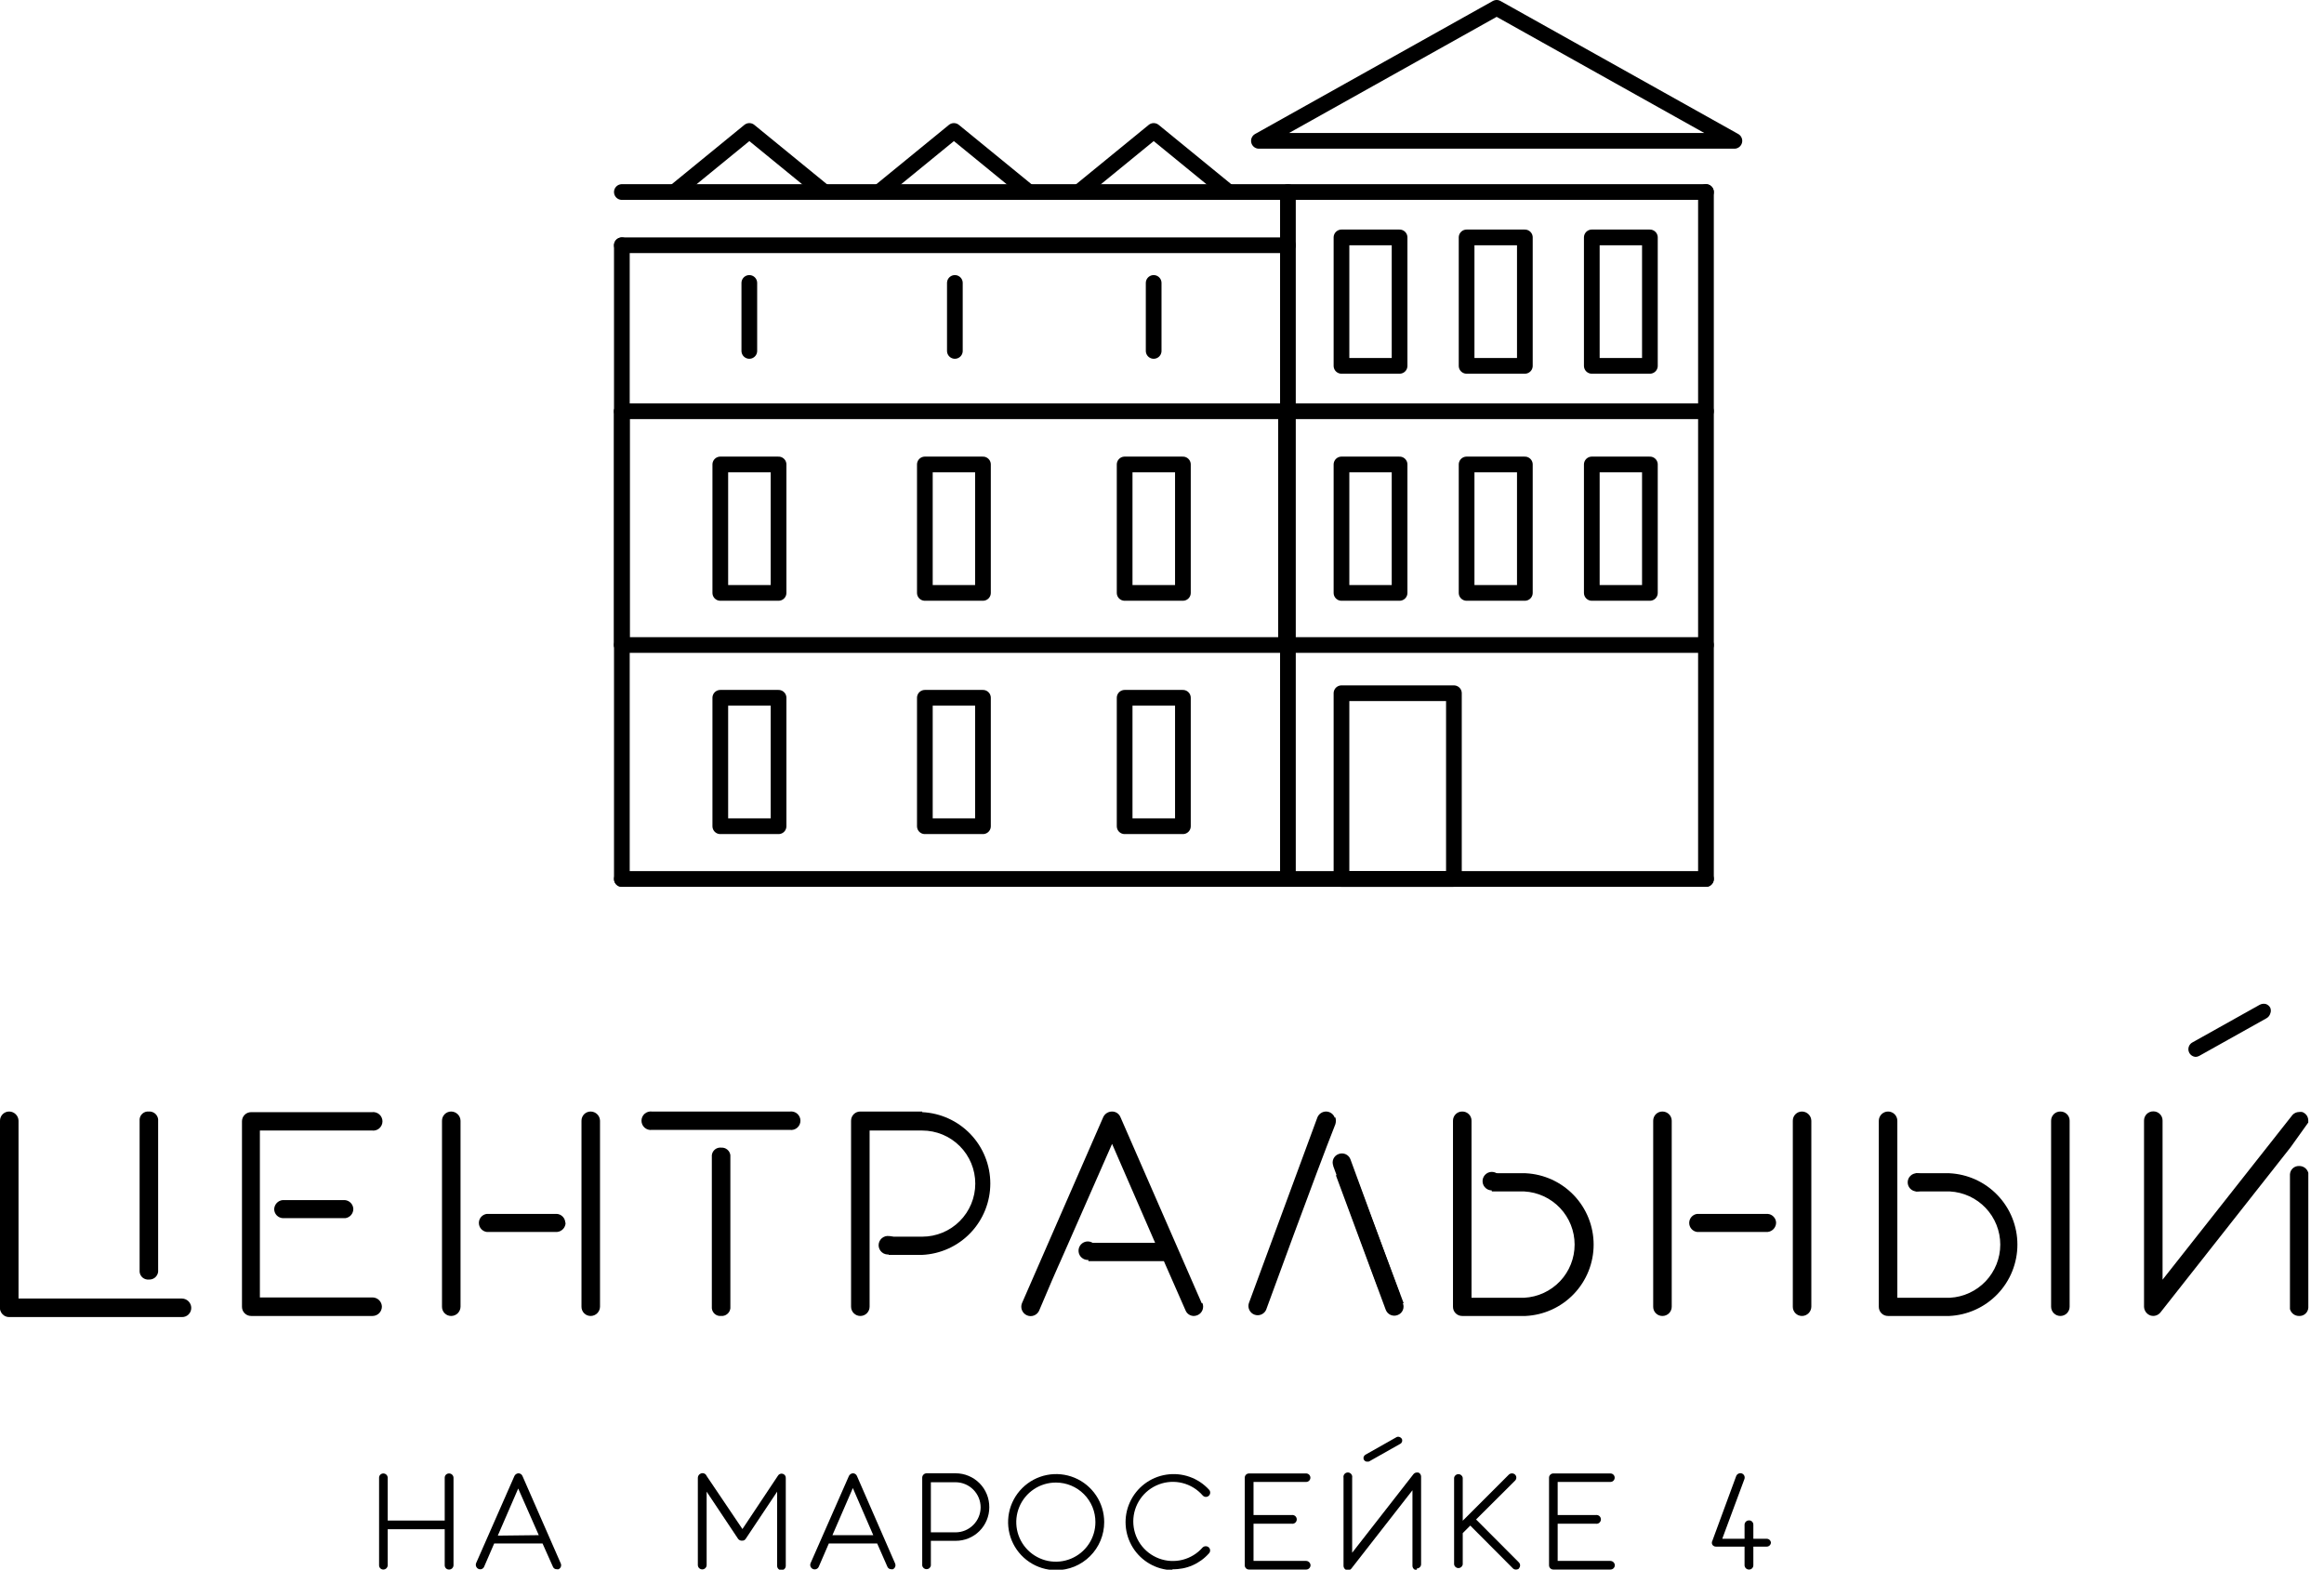 <?xml version="1.0" encoding="UTF-8"?> <svg xmlns="http://www.w3.org/2000/svg" width="148" height="100" viewBox="0 0 148 100" fill="none"> <g clip-path="url(#clip0_2666_3295)"> <path d="M82.019 12.4V55.98" stroke="black" stroke-miterlimit="10" stroke-linecap="round"></path> <path d="M108.641 12.23V55.98" stroke="black" stroke-miterlimit="10" stroke-linecap="round"></path> <path d="M39.602 55.98H108.642" stroke="black" stroke-miterlimit="10" stroke-linecap="round"></path> <path d="M82.019 12.23H108.64" stroke="black" stroke-miterlimit="10" stroke-linecap="round"></path> <path d="M82.019 26.19H108.64" stroke="black" stroke-miterlimit="10" stroke-linecap="round"></path> <path d="M82.019 41.08H108.64" stroke="black" stroke-miterlimit="10" stroke-linecap="round"></path> <path d="M39.602 26.19V55.98" stroke="black" stroke-miterlimit="10" stroke-linecap="round"></path> <path d="M82.022 26.19H39.602" stroke="black" stroke-miterlimit="10" stroke-linecap="round"></path> <path d="M82.022 15.62H39.602" stroke="black" stroke-miterlimit="10" stroke-linecap="round"></path> <path d="M82.022 12.23H39.602" stroke="black" stroke-miterlimit="10" stroke-linecap="round"></path> <path d="M82.022 41.08H39.602" stroke="black" stroke-miterlimit="10" stroke-linecap="round"></path> <path d="M110.452 8.97H80.172L95.312 0.5L110.452 8.97Z" stroke="black" stroke-linecap="round" stroke-linejoin="round"></path> <path d="M39.602 15.62V41.08" stroke="black" stroke-miterlimit="10" stroke-linecap="round"></path> <path d="M81.898 26.19V41.08" stroke="black" stroke-miterlimit="10" stroke-linecap="round"></path> <path d="M68.711 12.23L73.471 8.34L78.231 12.23" stroke="black" stroke-linecap="round" stroke-linejoin="round"></path> <path d="M55.988 12.23L60.748 8.34L65.508 12.23" stroke="black" stroke-linecap="round" stroke-linejoin="round"></path> <path d="M42.961 12.23L47.721 8.34L52.481 12.23" stroke="black" stroke-linecap="round" stroke-linejoin="round"></path> <path d="M47.719 18.02V22.349" stroke="black" stroke-linecap="round" stroke-linejoin="round"></path> <path d="M60.809 18.02V22.349" stroke="black" stroke-linecap="round" stroke-linejoin="round"></path> <path d="M73.469 18.02V22.349" stroke="black" stroke-linecap="round" stroke-linejoin="round"></path> <path d="M49.581 29.58H45.871V37.76H49.581V29.58Z" stroke="black" stroke-linecap="round" stroke-linejoin="round"></path> <path d="M62.598 29.58H58.898V37.76H62.598V29.58Z" stroke="black" stroke-linecap="round" stroke-linejoin="round"></path> <path d="M75.331 29.58H71.621V37.76H75.331V29.58Z" stroke="black" stroke-linecap="round" stroke-linejoin="round"></path> <path d="M89.13 29.58H85.43V37.76H89.13V29.58Z" stroke="black" stroke-linecap="round" stroke-linejoin="round"></path> <path d="M92.59 44.15H85.43V55.98H92.59V44.15Z" stroke="black" stroke-linecap="round" stroke-linejoin="round"></path> <path d="M105.071 29.58H101.371V37.76H105.071V29.58Z" stroke="black" stroke-linecap="round" stroke-linejoin="round"></path> <path d="M97.108 29.58H93.398V37.76H97.108V29.58Z" stroke="black" stroke-linecap="round" stroke-linejoin="round"></path> <path d="M89.13 15.12H85.43V23.3H89.13V15.12Z" stroke="black" stroke-linecap="round" stroke-linejoin="round"></path> <path d="M105.071 15.12H101.371V23.3H105.071V15.12Z" stroke="black" stroke-linecap="round" stroke-linejoin="round"></path> <path d="M97.108 15.12H93.398V23.3H97.108V15.12Z" stroke="black" stroke-linecap="round" stroke-linejoin="round"></path> <path d="M49.581 44.44H45.871V52.62H49.581V44.44Z" stroke="black" stroke-linecap="round" stroke-linejoin="round"></path> <path d="M62.598 44.44H58.898V52.62H62.598V44.44Z" stroke="black" stroke-linecap="round" stroke-linejoin="round"></path> <path d="M75.331 44.44H71.621V52.62H75.331V44.44Z" stroke="black" stroke-linecap="round" stroke-linejoin="round"></path> <path d="M1.18 74.28V71.38C1.178 71.224 1.115 71.076 1.004 70.966C0.894 70.856 0.746 70.793 0.59 70.79C0.512 70.789 0.435 70.803 0.363 70.832C0.291 70.862 0.225 70.905 0.17 70.96C0.115 71.015 0.071 71.081 0.042 71.153C0.013 71.225 -0.001 71.302 8.77396e-05 71.38V83.22C-0.001 83.298 0.013 83.375 0.042 83.448C0.071 83.52 0.115 83.585 0.17 83.64C0.225 83.695 0.291 83.739 0.363 83.768C0.435 83.797 0.512 83.811 0.59 83.81C0.746 83.808 0.894 83.745 1.004 83.635C1.115 83.524 1.178 83.376 1.18 83.22V74.28Z" fill="black"></path> <path d="M9.481 70.79C9.41 70.783 9.338 70.79 9.27 70.811C9.202 70.832 9.138 70.866 9.084 70.912C9.029 70.957 8.983 71.013 8.95 71.076C8.917 71.139 8.897 71.209 8.891 71.28V81C8.897 81.071 8.917 81.14 8.95 81.203C8.983 81.266 9.029 81.322 9.084 81.368C9.138 81.413 9.202 81.447 9.27 81.468C9.338 81.489 9.41 81.496 9.481 81.49C9.623 81.498 9.763 81.453 9.873 81.362C9.982 81.27 10.053 81.141 10.071 81V71.28C10.053 71.138 9.982 71.009 9.873 70.918C9.763 70.827 9.623 70.781 9.481 70.79" fill="black"></path> <path d="M8.77396e-05 83.29C-0.001 83.368 0.013 83.445 0.042 83.518C0.071 83.59 0.115 83.655 0.17 83.71C0.225 83.766 0.291 83.809 0.363 83.838C0.435 83.867 0.512 83.882 0.59 83.88H11.59C11.668 83.882 11.745 83.867 11.818 83.838C11.89 83.809 11.955 83.766 12.01 83.71C12.065 83.655 12.109 83.59 12.138 83.518C12.167 83.445 12.181 83.368 12.18 83.29C12.178 83.135 12.114 82.986 12.004 82.876C11.894 82.766 11.746 82.703 11.59 82.7H0.59C0.434 82.703 0.286 82.766 0.176 82.876C0.066 82.986 0.003 83.135 8.77396e-05 83.29" fill="black"></path> <path d="M131.211 70.79C131.133 70.789 131.056 70.803 130.984 70.832C130.912 70.862 130.846 70.905 130.791 70.96C130.736 71.015 130.693 71.081 130.663 71.153C130.634 71.225 130.62 71.302 130.621 71.38V83.22C130.621 83.377 130.683 83.527 130.794 83.637C130.905 83.748 131.055 83.81 131.211 83.81C131.368 83.81 131.518 83.748 131.628 83.637C131.739 83.527 131.801 83.377 131.801 83.22V71.38C131.803 71.302 131.788 71.225 131.759 71.153C131.73 71.081 131.686 71.015 131.631 70.96C131.576 70.905 131.511 70.862 131.439 70.832C131.366 70.803 131.289 70.789 131.211 70.79" fill="black"></path> <path d="M139.862 67C139.825 66.999 139.788 66.988 139.757 66.969C139.725 66.95 139.699 66.922 139.682 66.89C139.658 66.841 139.654 66.786 139.669 66.735C139.683 66.683 139.716 66.639 139.762 66.61L144.052 64.21C144.075 64.196 144.101 64.187 144.128 64.183C144.155 64.18 144.183 64.182 144.209 64.189C144.235 64.197 144.26 64.21 144.281 64.227C144.302 64.244 144.319 64.266 144.332 64.29C144.346 64.313 144.355 64.339 144.358 64.366C144.362 64.393 144.36 64.421 144.352 64.447C144.345 64.473 144.332 64.498 144.314 64.519C144.297 64.54 144.276 64.557 144.252 64.57L140.002 67C139.969 67.01 139.934 67.01 139.902 67" fill="black"></path> <path d="M139.858 67.31C139.749 67.311 139.643 67.276 139.556 67.209C139.469 67.143 139.407 67.049 139.379 66.944C139.352 66.838 139.36 66.726 139.403 66.626C139.447 66.525 139.522 66.442 139.618 66.39L143.908 63.99C144.025 63.929 144.16 63.911 144.288 63.94C144.35 63.959 144.408 63.99 144.457 64.031C144.507 64.072 144.548 64.123 144.578 64.18C144.603 64.239 144.615 64.302 144.615 64.365C144.615 64.429 144.603 64.492 144.578 64.55C144.541 64.677 144.454 64.785 144.338 64.85L140.048 67.25C139.975 67.291 139.892 67.311 139.808 67.31" fill="black"></path> <path d="M28.881 94.11V99.69C28.878 99.763 28.847 99.831 28.795 99.882C28.743 99.932 28.673 99.96 28.601 99.96C28.564 99.961 28.528 99.955 28.494 99.942C28.46 99.93 28.429 99.91 28.403 99.885C28.377 99.859 28.356 99.829 28.342 99.796C28.328 99.762 28.321 99.726 28.321 99.69V97.39H24.691V99.69C24.688 99.761 24.659 99.828 24.609 99.878C24.559 99.928 24.491 99.957 24.421 99.96C24.384 99.961 24.348 99.955 24.314 99.942C24.28 99.93 24.249 99.91 24.223 99.885C24.197 99.859 24.176 99.829 24.162 99.796C24.148 99.762 24.141 99.726 24.141 99.69V94.11C24.141 94.074 24.148 94.038 24.162 94.004C24.176 93.971 24.197 93.941 24.223 93.915C24.249 93.89 24.28 93.871 24.314 93.858C24.348 93.845 24.384 93.839 24.421 93.84C24.491 93.843 24.559 93.872 24.609 93.922C24.659 93.972 24.688 94.039 24.691 94.11V96.84H28.321V94.11C28.321 94.074 28.328 94.038 28.342 94.004C28.356 93.971 28.377 93.941 28.403 93.915C28.429 93.89 28.46 93.871 28.494 93.858C28.528 93.845 28.564 93.839 28.601 93.84C28.673 93.84 28.743 93.868 28.795 93.918C28.847 93.969 28.878 94.037 28.881 94.11Z" fill="black"></path> <path d="M35.571 99.94C35.535 99.949 35.497 99.949 35.461 99.94C35.407 99.944 35.355 99.93 35.309 99.901C35.264 99.872 35.23 99.83 35.211 99.78L34.551 98.3H31.471L30.831 99.78C30.817 99.813 30.796 99.843 30.77 99.868C30.744 99.893 30.714 99.913 30.68 99.926C30.647 99.939 30.611 99.945 30.575 99.944C30.539 99.943 30.504 99.935 30.471 99.92C30.403 99.889 30.35 99.834 30.322 99.765C30.294 99.696 30.294 99.619 30.321 99.55L32.761 94C32.785 93.951 32.821 93.909 32.867 93.879C32.913 93.849 32.966 93.832 33.021 93.83C33.074 93.832 33.126 93.848 33.171 93.878C33.215 93.909 33.25 93.951 33.271 94L35.711 99.57C35.741 99.638 35.744 99.715 35.717 99.784C35.691 99.853 35.638 99.909 35.571 99.94M34.311 97.77L33.001 94.8L31.701 97.8L34.311 97.77Z" fill="black"></path> <path d="M49.771 100C49.735 100.002 49.699 99.996 49.665 99.983C49.631 99.97 49.6 99.95 49.574 99.925C49.548 99.9 49.527 99.87 49.513 99.836C49.499 99.803 49.491 99.767 49.491 99.73V95L47.491 98C47.468 98.038 47.436 98.069 47.398 98.09C47.359 98.111 47.315 98.122 47.271 98.12C47.22 98.126 47.167 98.118 47.12 98.097C47.072 98.076 47.032 98.043 47.001 98L45.001 95V99.67C45.001 99.745 44.972 99.816 44.919 99.868C44.867 99.921 44.796 99.95 44.721 99.95C44.647 99.95 44.576 99.921 44.523 99.868C44.471 99.816 44.441 99.745 44.441 99.67V94.11C44.443 94.05 44.462 93.992 44.498 93.944C44.534 93.895 44.584 93.859 44.641 93.84C44.71 93.814 44.787 93.816 44.854 93.846C44.922 93.876 44.975 93.932 45.001 94L47.281 97.38L49.531 94C49.56 93.944 49.607 93.899 49.665 93.873C49.723 93.848 49.788 93.844 49.849 93.862C49.91 93.88 49.963 93.918 49.998 93.971C50.033 94.024 50.048 94.087 50.041 94.15V99.73C50.039 99.801 50.01 99.868 49.96 99.919C49.91 99.969 49.842 99.998 49.771 100" fill="black"></path> <path d="M56.872 99.94C56.836 99.949 56.798 99.949 56.762 99.94C56.709 99.942 56.657 99.928 56.612 99.899C56.567 99.871 56.532 99.829 56.512 99.78L55.862 98.3H52.782L52.142 99.78C52.127 99.814 52.105 99.845 52.078 99.871C52.051 99.897 52.019 99.917 51.984 99.93C51.95 99.944 51.913 99.95 51.875 99.949C51.838 99.948 51.801 99.94 51.767 99.925C51.733 99.91 51.702 99.888 51.676 99.861C51.65 99.834 51.63 99.802 51.617 99.768C51.603 99.733 51.597 99.696 51.598 99.658C51.599 99.621 51.607 99.584 51.622 99.55L54.062 94C54.086 93.951 54.122 93.909 54.168 93.879C54.214 93.849 54.267 93.832 54.322 93.83C54.376 93.83 54.428 93.847 54.473 93.877C54.517 93.907 54.552 93.95 54.572 94L57.002 99.57C57.032 99.638 57.035 99.715 57.008 99.784C56.982 99.853 56.929 99.909 56.862 99.94M55.612 97.77L54.312 94.77L53.012 97.77H55.612Z" fill="black"></path> <path d="M63.001 96C63.001 96.281 62.945 96.558 62.837 96.817C62.73 97.077 62.572 97.312 62.373 97.51C62.174 97.708 61.938 97.864 61.679 97.971C61.419 98.077 61.141 98.131 60.861 98.13H59.281V99.71C59.268 99.774 59.234 99.832 59.184 99.873C59.134 99.915 59.071 99.937 59.005 99.937C58.94 99.937 58.877 99.915 58.827 99.873C58.777 99.832 58.743 99.774 58.73 99.71V94.11C58.73 94.037 58.758 93.968 58.809 93.915C58.859 93.863 58.928 93.833 59.001 93.83H60.861C61.144 93.83 61.425 93.886 61.686 93.996C61.948 94.105 62.185 94.266 62.384 94.467C62.584 94.669 62.74 94.909 62.846 95.172C62.952 95.435 63.004 95.716 63.001 96M62.45 96C62.45 95.578 62.283 95.172 61.985 94.872C61.688 94.573 61.283 94.403 60.861 94.4H59.281V97.59H60.861C61.281 97.588 61.684 97.419 61.982 97.121C62.279 96.824 62.448 96.421 62.45 96" fill="black"></path> <path d="M67.249 100C66.644 99.998 66.054 99.817 65.552 99.479C65.05 99.142 64.659 98.663 64.429 98.104C64.199 97.545 64.14 96.93 64.259 96.337C64.378 95.744 64.671 95.2 65.099 94.773C65.527 94.346 66.073 94.055 66.666 93.938C67.259 93.821 67.874 93.882 68.433 94.114C68.991 94.346 69.468 94.738 69.804 95.241C70.14 95.744 70.319 96.335 70.319 96.94C70.319 97.343 70.24 97.741 70.085 98.113C69.931 98.485 69.705 98.823 69.419 99.107C69.134 99.391 68.796 99.617 68.423 99.77C68.051 99.923 67.652 100.001 67.249 100M67.249 94.42C66.75 94.418 66.262 94.564 65.847 94.84C65.431 95.115 65.106 95.508 64.914 95.969C64.722 96.429 64.67 96.936 64.766 97.425C64.862 97.915 65.102 98.365 65.454 98.718C65.806 99.072 66.255 99.313 66.744 99.411C67.233 99.509 67.74 99.459 68.201 99.269C68.662 99.079 69.056 98.756 69.334 98.341C69.611 97.926 69.759 97.439 69.759 96.94C69.76 96.609 69.697 96.282 69.571 95.976C69.445 95.671 69.261 95.393 69.028 95.159C68.794 94.924 68.517 94.739 68.212 94.612C67.907 94.485 67.58 94.42 67.249 94.42" fill="black"></path> <path d="M74.662 100C74.156 99.987 73.661 99.849 73.222 99.598C72.782 99.347 72.412 98.991 72.144 98.562C71.876 98.133 71.719 97.644 71.686 97.139C71.653 96.634 71.746 96.129 71.957 95.669C72.167 95.209 72.488 94.808 72.891 94.502C73.294 94.197 73.767 93.996 74.267 93.918C74.767 93.839 75.278 93.886 75.755 94.054C76.233 94.222 76.661 94.506 77.001 94.88C77.025 94.907 77.043 94.938 77.055 94.972C77.066 95.006 77.071 95.042 77.069 95.078C77.066 95.113 77.057 95.148 77.041 95.18C77.025 95.213 77.003 95.241 76.977 95.265C76.95 95.288 76.918 95.307 76.884 95.318C76.85 95.33 76.815 95.334 76.779 95.332C76.743 95.33 76.708 95.32 76.676 95.305C76.644 95.289 76.615 95.267 76.591 95.24C76.254 94.853 75.807 94.578 75.31 94.452C74.812 94.326 74.288 94.355 73.808 94.535C73.327 94.715 72.913 95.037 72.62 95.459C72.328 95.881 72.171 96.382 72.171 96.895C72.171 97.408 72.328 97.909 72.62 98.331C72.913 98.752 73.327 99.075 73.808 99.255C74.288 99.435 74.812 99.464 75.31 99.338C75.807 99.212 76.254 98.937 76.591 98.55C76.645 98.501 76.714 98.475 76.787 98.475C76.859 98.475 76.928 98.501 76.981 98.55C77.008 98.575 77.029 98.605 77.043 98.639C77.057 98.672 77.065 98.708 77.065 98.745C77.065 98.781 77.057 98.817 77.043 98.851C77.029 98.884 77.008 98.915 76.981 98.94C76.692 99.264 76.335 99.521 75.936 99.694C75.538 99.867 75.106 99.951 74.671 99.94" fill="black"></path> <path d="M83.46 99.69C83.457 99.763 83.426 99.831 83.374 99.882C83.322 99.932 83.252 99.96 83.18 99.96H79.549C79.513 99.961 79.477 99.955 79.443 99.942C79.409 99.93 79.378 99.91 79.352 99.885C79.326 99.859 79.305 99.829 79.291 99.796C79.277 99.762 79.269 99.726 79.269 99.69V94.11C79.269 94.074 79.277 94.038 79.291 94.004C79.305 93.971 79.326 93.941 79.352 93.915C79.378 93.89 79.409 93.871 79.443 93.858C79.477 93.845 79.513 93.839 79.549 93.84H83.18C83.251 93.84 83.32 93.868 83.371 93.919C83.421 93.97 83.45 94.038 83.45 94.11C83.45 94.182 83.421 94.25 83.371 94.301C83.32 94.352 83.251 94.38 83.18 94.38H79.829V96.49H82.249C82.29 96.482 82.332 96.484 82.372 96.494C82.412 96.504 82.449 96.523 82.481 96.549C82.512 96.576 82.538 96.609 82.555 96.646C82.573 96.683 82.582 96.724 82.582 96.765C82.582 96.806 82.573 96.847 82.555 96.884C82.538 96.922 82.512 96.955 82.481 96.981C82.449 97.007 82.412 97.026 82.372 97.036C82.332 97.046 82.29 97.048 82.249 97.04H79.829V99.41H83.18C83.253 99.412 83.323 99.443 83.375 99.495C83.427 99.547 83.457 99.617 83.46 99.69" fill="black"></path> <path d="M96.742 99.89C96.688 99.935 96.621 99.96 96.552 99.96C96.515 99.963 96.479 99.958 96.444 99.946C96.41 99.934 96.379 99.915 96.352 99.89L93.632 97.16L93.152 97.64V99.64C93.139 99.704 93.105 99.762 93.055 99.803C93.005 99.845 92.942 99.868 92.877 99.868C92.811 99.868 92.748 99.845 92.698 99.803C92.648 99.762 92.614 99.704 92.602 99.64V94.11C92.614 94.046 92.648 93.989 92.698 93.947C92.748 93.906 92.811 93.883 92.877 93.883C92.942 93.883 93.005 93.906 93.055 93.947C93.105 93.989 93.139 94.046 93.152 94.11V96.85L96.092 93.91C96.145 93.862 96.215 93.835 96.287 93.835C96.359 93.835 96.428 93.862 96.482 93.91C96.508 93.936 96.529 93.966 96.543 93.999C96.557 94.033 96.565 94.069 96.565 94.105C96.565 94.142 96.557 94.178 96.543 94.211C96.529 94.245 96.508 94.275 96.482 94.3L94.002 96.77L96.722 99.5C96.748 99.525 96.769 99.556 96.783 99.589C96.797 99.623 96.805 99.659 96.805 99.695C96.805 99.732 96.797 99.768 96.783 99.801C96.769 99.835 96.748 99.865 96.722 99.89" fill="black"></path> <path d="M102.838 99.69C102.836 99.762 102.805 99.831 102.753 99.881C102.701 99.932 102.631 99.96 102.558 99.96H98.918C98.847 99.96 98.778 99.931 98.728 99.881C98.677 99.83 98.648 99.761 98.648 99.69V94.11C98.648 94.038 98.677 93.97 98.728 93.919C98.778 93.868 98.847 93.84 98.918 93.84H102.558C102.63 93.84 102.699 93.868 102.749 93.919C102.8 93.97 102.828 94.038 102.828 94.11C102.828 94.181 102.8 94.25 102.749 94.301C102.699 94.351 102.63 94.38 102.558 94.38H99.198V96.49H101.618C101.659 96.482 101.701 96.483 101.741 96.494C101.781 96.504 101.818 96.523 101.85 96.549C101.881 96.575 101.907 96.608 101.924 96.646C101.942 96.683 101.951 96.724 101.951 96.765C101.951 96.806 101.942 96.847 101.924 96.884C101.907 96.921 101.881 96.954 101.85 96.981C101.818 97.007 101.781 97.026 101.741 97.036C101.701 97.046 101.659 97.048 101.618 97.04H99.198V99.41H102.558C102.632 99.412 102.702 99.443 102.754 99.495C102.806 99.547 102.836 99.616 102.838 99.69" fill="black"></path> <path d="M112.779 98.23C112.779 98.266 112.772 98.302 112.758 98.335C112.743 98.369 112.723 98.399 112.697 98.424C112.67 98.45 112.639 98.469 112.606 98.482C112.572 98.495 112.535 98.501 112.499 98.5H111.659V99.69C111.659 99.726 111.652 99.762 111.638 99.795C111.623 99.829 111.603 99.859 111.577 99.884C111.55 99.909 111.519 99.929 111.486 99.942C111.452 99.955 111.415 99.961 111.379 99.96C111.307 99.96 111.237 99.932 111.185 99.881C111.132 99.831 111.102 99.762 111.099 99.69V98.5H109.279C109.234 98.501 109.189 98.49 109.149 98.469C109.109 98.448 109.074 98.417 109.049 98.38C109.027 98.342 109.016 98.299 109.016 98.255C109.016 98.211 109.027 98.168 109.049 98.13L110.569 94C110.598 93.933 110.651 93.879 110.718 93.849C110.785 93.82 110.86 93.816 110.929 93.84C110.998 93.867 111.053 93.919 111.083 93.987C111.113 94.054 111.115 94.131 111.089 94.2L109.679 98H111.099V97.1C111.102 97.027 111.132 96.959 111.185 96.908C111.237 96.858 111.307 96.83 111.379 96.83C111.415 96.828 111.452 96.834 111.486 96.847C111.519 96.86 111.55 96.88 111.577 96.905C111.603 96.93 111.623 96.961 111.638 96.994C111.652 97.028 111.659 97.063 111.659 97.1V98H112.499C112.536 97.998 112.573 98.005 112.608 98.018C112.643 98.032 112.674 98.052 112.7 98.079C112.727 98.105 112.747 98.136 112.761 98.171C112.774 98.206 112.781 98.243 112.779 98.28" fill="black"></path> <path d="M87.071 93C87.057 93.006 87.042 93.009 87.026 93.009C87.01 93.009 86.995 93.006 86.981 93C86.966 92.982 86.957 92.959 86.957 92.935C86.957 92.911 86.966 92.888 86.981 92.87L88.981 91.74C88.989 91.731 88.999 91.724 89.011 91.719C89.022 91.714 89.034 91.712 89.046 91.712C89.058 91.712 89.07 91.714 89.081 91.719C89.093 91.724 89.103 91.731 89.111 91.74C89.12 91.748 89.127 91.758 89.132 91.769C89.136 91.781 89.139 91.793 89.139 91.805C89.139 91.817 89.136 91.829 89.132 91.84C89.127 91.851 89.12 91.861 89.111 91.87L87.111 93" fill="black"></path> <path d="M87.07 93.09C87.028 93.091 86.986 93.08 86.949 93.059C86.912 93.038 86.882 93.007 86.86 92.97C86.831 92.916 86.824 92.852 86.841 92.792C86.858 92.733 86.897 92.682 86.95 92.65L88.95 91.52C88.979 91.508 89.009 91.502 89.04 91.502C89.071 91.502 89.102 91.508 89.13 91.52C89.189 91.539 89.238 91.578 89.27 91.63C89.3 91.685 89.306 91.749 89.29 91.808C89.273 91.868 89.234 91.919 89.18 91.95L87.18 93.08C87.144 93.089 87.106 93.089 87.07 93.08" fill="black"></path> <path d="M90.23 100C90.155 100 90.084 99.971 90.032 99.918C89.979 99.865 89.95 99.794 89.95 99.72V94.91L86.05 99.91C86.012 99.952 85.963 99.982 85.908 99.996C85.854 100.01 85.796 100.007 85.743 99.988C85.69 99.968 85.644 99.933 85.612 99.887C85.579 99.841 85.561 99.787 85.56 99.73V94.11C85.552 94.07 85.553 94.028 85.563 93.988C85.574 93.948 85.593 93.911 85.619 93.879C85.645 93.847 85.678 93.822 85.715 93.804C85.753 93.787 85.793 93.777 85.835 93.777C85.876 93.777 85.917 93.787 85.954 93.804C85.991 93.822 86.024 93.847 86.05 93.879C86.077 93.911 86.096 93.948 86.106 93.988C86.116 94.028 86.117 94.07 86.11 94.11V98.89L90.01 93.89C90.036 93.856 90.069 93.829 90.107 93.81C90.145 93.79 90.187 93.78 90.23 93.78H90.32C90.373 93.799 90.419 93.834 90.452 93.881C90.484 93.928 90.501 93.983 90.5 94.04V99.61C90.501 99.646 90.495 99.683 90.482 99.716C90.469 99.75 90.449 99.781 90.424 99.807C90.399 99.834 90.369 99.854 90.335 99.869C90.302 99.883 90.266 99.89 90.23 99.89" fill="black"></path> <path d="M147.002 74.7C146.968 74.572 146.893 74.459 146.788 74.379C146.683 74.3 146.554 74.257 146.422 74.26C146.348 74.256 146.275 74.266 146.205 74.291C146.136 74.315 146.072 74.353 146.017 74.402C145.962 74.451 145.918 74.511 145.886 74.578C145.854 74.644 145.836 74.716 145.832 74.79V83.37C145.866 83.497 145.941 83.61 146.046 83.69C146.151 83.769 146.28 83.812 146.412 83.81C146.486 83.814 146.559 83.803 146.629 83.779C146.698 83.754 146.762 83.716 146.817 83.667C146.872 83.618 146.916 83.558 146.948 83.492C146.98 83.425 146.998 83.353 147.002 83.28V74.69V74.7Z" fill="black"></path> <path d="M146.999 71.37C147.001 71.249 146.964 71.13 146.894 71.031C146.824 70.933 146.724 70.859 146.609 70.82C146.543 70.811 146.475 70.811 146.409 70.82C146.332 70.822 146.256 70.838 146.186 70.869C146.116 70.9 146.052 70.945 145.999 71L137.719 81.5V71.37C137.721 71.293 137.706 71.215 137.677 71.143C137.648 71.071 137.604 71.005 137.549 70.95C137.494 70.895 137.429 70.852 137.357 70.823C137.284 70.793 137.207 70.779 137.129 70.78C137.051 70.779 136.974 70.793 136.902 70.823C136.83 70.852 136.764 70.895 136.709 70.95C136.654 71.005 136.61 71.071 136.581 71.143C136.552 71.215 136.538 71.293 136.539 71.37V83.21C136.54 83.336 136.581 83.458 136.654 83.56C136.727 83.662 136.83 83.739 136.949 83.78C137.064 83.816 137.186 83.816 137.3 83.78C137.415 83.744 137.515 83.675 137.589 83.58L145.869 73.07L146.999 71.49V71.37Z" fill="black"></path> <path d="M85 71.18C84.959 71.067 84.885 70.969 84.786 70.899C84.688 70.829 84.571 70.791 84.45 70.79C84.328 70.79 84.209 70.828 84.109 70.898C84.009 70.967 83.933 71.066 83.89 71.18L79.53 83C79.486 83.143 79.498 83.298 79.564 83.432C79.629 83.567 79.743 83.672 79.883 83.725C80.023 83.778 80.178 83.777 80.317 83.72C80.456 83.663 80.568 83.556 80.63 83.42C80.63 83.42 83.84 74.62 85.04 71.6C85.085 71.457 85.085 71.303 85.04 71.16" fill="black"></path> <path d="M89.39 83L86.39 75L85.07 74.84L88.25 83.42C88.278 83.492 88.32 83.558 88.373 83.614C88.426 83.669 88.49 83.714 88.561 83.745C88.632 83.775 88.708 83.792 88.785 83.793C88.862 83.793 88.939 83.779 89.01 83.75C89.082 83.723 89.148 83.683 89.203 83.63C89.259 83.578 89.303 83.515 89.334 83.445C89.365 83.375 89.382 83.299 89.382 83.223C89.384 83.147 89.369 83.071 89.34 83" fill="black"></path> <path d="M84.9 74.25L87.749 82L89.159 82.45L85.999 73.83C85.972 73.758 85.93 73.692 85.877 73.636C85.823 73.58 85.76 73.536 85.689 73.505C85.618 73.474 85.542 73.458 85.465 73.457C85.388 73.456 85.311 73.471 85.239 73.5C85.168 73.526 85.102 73.567 85.046 73.619C84.991 73.672 84.946 73.735 84.915 73.805C84.885 73.875 84.868 73.95 84.867 74.027C84.866 74.103 84.881 74.179 84.909 74.25" fill="black"></path> <path d="M76.531 83L71.351 71.14C71.307 71.036 71.233 70.947 71.139 70.884C71.044 70.822 70.934 70.789 70.821 70.79C70.704 70.79 70.589 70.822 70.49 70.884C70.391 70.946 70.311 71.035 70.261 71.14L65.081 83C65.024 83.145 65.025 83.306 65.085 83.45C65.145 83.593 65.258 83.708 65.401 83.77C65.541 83.832 65.701 83.836 65.844 83.781C65.988 83.727 66.105 83.619 66.171 83.48L67.001 81.53L67.391 80.64L67.531 80.33L68.051 79.15L70.821 72.85L73.561 79.15H69.311V80.32H74.121L75.501 83.46C75.545 83.566 75.62 83.656 75.716 83.719C75.813 83.781 75.926 83.813 76.041 83.81C76.124 83.806 76.205 83.785 76.281 83.75C76.42 83.685 76.528 83.568 76.582 83.424C76.636 83.28 76.632 83.121 76.571 82.98" fill="black"></path> <path d="M67.012 81.53L67.402 80.63L67.012 81.53Z" fill="#1D1D1B"></path> <path d="M45.922 73.09C45.78 73.076 45.639 73.118 45.528 73.208C45.418 73.298 45.347 73.428 45.332 73.57V83.32C45.338 83.391 45.359 83.46 45.392 83.523C45.425 83.586 45.47 83.642 45.525 83.688C45.58 83.733 45.643 83.767 45.711 83.788C45.779 83.809 45.851 83.816 45.922 83.809C46.065 83.821 46.206 83.776 46.316 83.684C46.427 83.593 46.497 83.462 46.512 83.32V73.57C46.495 73.429 46.423 73.3 46.313 73.211C46.203 73.122 46.063 73.078 45.922 73.09" fill="black"></path> <path d="M22.501 77C22.497 76.855 22.439 76.717 22.34 76.612C22.24 76.507 22.105 76.442 21.961 76.43H18.001C17.854 76.444 17.718 76.513 17.618 76.622C17.519 76.73 17.463 76.872 17.461 77.02C17.466 77.163 17.523 77.3 17.623 77.404C17.723 77.507 17.858 77.57 18.001 77.58H22.001C22.14 77.558 22.266 77.488 22.358 77.382C22.45 77.275 22.5 77.14 22.501 77" fill="black"></path> <path d="M37.621 70.79C37.544 70.789 37.466 70.803 37.394 70.832C37.322 70.862 37.256 70.905 37.201 70.96C37.146 71.015 37.103 71.081 37.074 71.153C37.044 71.225 37.03 71.302 37.031 71.38V83.22C37.03 83.298 37.044 83.375 37.074 83.448C37.103 83.52 37.146 83.585 37.201 83.64C37.256 83.695 37.322 83.739 37.394 83.768C37.466 83.797 37.544 83.811 37.621 83.81C37.777 83.808 37.926 83.745 38.036 83.635C38.146 83.524 38.209 83.376 38.211 83.22V71.38C38.209 71.224 38.146 71.076 38.036 70.966C37.926 70.856 37.777 70.793 37.621 70.79" fill="black"></path> <path d="M29.328 77.17V71.38C29.326 71.224 29.263 71.076 29.153 70.966C29.043 70.856 28.894 70.793 28.738 70.79C28.661 70.789 28.583 70.803 28.511 70.832C28.439 70.862 28.373 70.905 28.318 70.96C28.263 71.015 28.22 71.081 28.191 71.153C28.162 71.225 28.147 71.302 28.148 71.38V83.22C28.147 83.298 28.162 83.375 28.191 83.448C28.22 83.52 28.263 83.585 28.318 83.64C28.373 83.695 28.439 83.739 28.511 83.768C28.583 83.797 28.661 83.811 28.738 83.81C28.894 83.808 29.043 83.745 29.153 83.635C29.263 83.524 29.326 83.376 29.328 83.22V78.35V77.17Z" fill="black"></path> <path d="M36 77.87C35.995 77.726 35.938 77.589 35.838 77.486C35.738 77.382 35.603 77.319 35.46 77.31H31C30.861 77.328 30.733 77.397 30.64 77.502C30.547 77.608 30.496 77.744 30.496 77.885C30.496 78.025 30.547 78.161 30.64 78.267C30.733 78.373 30.861 78.441 31 78.46H35.48C35.627 78.445 35.763 78.376 35.863 78.268C35.962 78.159 36.018 78.017 36.02 77.87" fill="black"></path> <path d="M114.762 70.79C114.684 70.789 114.607 70.803 114.535 70.832C114.462 70.862 114.397 70.905 114.342 70.96C114.287 71.015 114.243 71.081 114.214 71.153C114.185 71.225 114.171 71.302 114.172 71.38V83.22C114.171 83.298 114.185 83.375 114.214 83.448C114.243 83.52 114.287 83.585 114.342 83.64C114.397 83.695 114.462 83.739 114.535 83.768C114.607 83.797 114.684 83.811 114.762 83.81C114.918 83.808 115.066 83.745 115.176 83.635C115.286 83.524 115.349 83.376 115.352 83.22V71.38C115.349 71.224 115.286 71.076 115.176 70.966C115.066 70.856 114.918 70.793 114.762 70.79" fill="black"></path> <path d="M106.461 77.17V71.38C106.461 71.224 106.399 71.074 106.289 70.963C106.178 70.852 106.028 70.79 105.871 70.79C105.793 70.789 105.716 70.803 105.644 70.832C105.572 70.862 105.506 70.905 105.451 70.96C105.396 71.015 105.353 71.081 105.323 71.153C105.294 71.225 105.28 71.302 105.281 71.38V83.22C105.28 83.298 105.294 83.375 105.323 83.448C105.353 83.52 105.396 83.585 105.451 83.64C105.506 83.695 105.572 83.739 105.644 83.768C105.716 83.797 105.793 83.811 105.871 83.81C106.028 83.81 106.178 83.748 106.289 83.637C106.399 83.527 106.461 83.377 106.461 83.22V78.35V77.17Z" fill="black"></path> <path d="M113.108 77.87C113.104 77.726 113.046 77.589 112.946 77.486C112.846 77.382 112.712 77.319 112.568 77.31H108.078C107.939 77.328 107.811 77.397 107.718 77.502C107.625 77.608 107.574 77.744 107.574 77.885C107.574 78.025 107.625 78.161 107.718 78.267C107.811 78.373 107.939 78.441 108.078 78.46H112.568C112.715 78.445 112.851 78.376 112.951 78.268C113.05 78.159 113.107 78.017 113.108 77.87" fill="black"></path> <path d="M23.69 82.63H16.55V72H23.69C23.773 72.011 23.858 72.004 23.938 71.98C24.019 71.955 24.093 71.914 24.156 71.859C24.219 71.803 24.27 71.735 24.304 71.659C24.339 71.582 24.357 71.499 24.357 71.415C24.357 71.331 24.339 71.248 24.304 71.172C24.27 71.095 24.219 71.027 24.156 70.972C24.093 70.916 24.019 70.875 23.938 70.851C23.858 70.826 23.773 70.819 23.69 70.83H16C15.922 70.829 15.845 70.843 15.773 70.872C15.701 70.901 15.635 70.945 15.58 71C15.525 71.055 15.482 71.121 15.452 71.193C15.423 71.265 15.409 71.342 15.41 71.42V83.22C15.409 83.298 15.423 83.375 15.452 83.448C15.482 83.52 15.525 83.585 15.58 83.64C15.635 83.695 15.701 83.739 15.773 83.768C15.845 83.797 15.922 83.811 16 83.81H23.73C23.886 83.808 24.035 83.745 24.145 83.635C24.255 83.524 24.318 83.376 24.32 83.22C24.318 83.064 24.255 82.916 24.145 82.806C24.035 82.696 23.886 82.633 23.73 82.63" fill="black"></path> <path d="M50.308 70.79H41.518C41.435 70.779 41.35 70.786 41.27 70.811C41.19 70.835 41.115 70.876 41.052 70.932C40.989 70.987 40.939 71.055 40.904 71.132C40.87 71.208 40.852 71.291 40.852 71.375C40.852 71.459 40.87 71.542 40.904 71.619C40.939 71.695 40.989 71.763 41.052 71.819C41.115 71.874 41.19 71.915 41.27 71.94C41.35 71.964 41.435 71.971 41.518 71.96H50.308C50.392 71.971 50.476 71.964 50.556 71.94C50.637 71.915 50.711 71.874 50.774 71.819C50.837 71.763 50.888 71.695 50.922 71.619C50.957 71.542 50.975 71.459 50.975 71.375C50.975 71.291 50.957 71.208 50.922 71.132C50.888 71.055 50.837 70.987 50.774 70.932C50.711 70.876 50.637 70.835 50.556 70.811C50.476 70.786 50.392 70.779 50.308 70.79" fill="black"></path> <path d="M58.729 70.79H54.789C54.712 70.789 54.634 70.803 54.562 70.832C54.49 70.862 54.424 70.905 54.369 70.96C54.314 71.015 54.271 71.081 54.242 71.153C54.212 71.225 54.198 71.302 54.199 71.38V83.22C54.199 83.377 54.261 83.527 54.372 83.637C54.483 83.748 54.633 83.81 54.789 83.81C54.946 83.81 55.096 83.748 55.206 83.637C55.317 83.527 55.379 83.377 55.379 83.22V72H58.729C59.626 72 60.486 72.356 61.119 72.99C61.753 73.624 62.109 74.484 62.109 75.38C62.109 76.277 61.753 77.136 61.119 77.77C60.486 78.404 59.626 78.76 58.729 78.76H56.589V79.92H58.729C59.898 79.865 61 79.362 61.808 78.516C62.615 77.67 63.066 76.545 63.066 75.375C63.066 74.205 62.615 73.08 61.808 72.234C61 71.388 59.898 70.885 58.729 70.83" fill="black"></path> <path d="M57.2 79.31C57.2 79.464 57.139 79.611 57.03 79.72C56.921 79.829 56.774 79.89 56.62 79.89C56.536 79.901 56.452 79.894 56.372 79.869C56.291 79.845 56.217 79.804 56.154 79.748C56.091 79.693 56.04 79.625 56.006 79.548C55.971 79.472 55.953 79.389 55.953 79.305C55.953 79.221 55.971 79.138 56.006 79.061C56.04 78.985 56.091 78.917 56.154 78.861C56.217 78.806 56.291 78.765 56.372 78.74C56.452 78.716 56.536 78.709 56.62 78.72C56.697 78.72 56.773 78.735 56.844 78.765C56.915 78.795 56.98 78.838 57.033 78.893C57.087 78.948 57.13 79.013 57.158 79.085C57.187 79.156 57.201 79.233 57.2 79.31" fill="black"></path> <path d="M97.121 83.81H93.121C93.043 83.811 92.966 83.797 92.894 83.768C92.822 83.739 92.756 83.695 92.701 83.64C92.646 83.585 92.603 83.52 92.573 83.448C92.544 83.375 92.53 83.298 92.531 83.22V71.38C92.53 71.302 92.544 71.225 92.573 71.153C92.603 71.081 92.646 71.015 92.701 70.96C92.756 70.905 92.822 70.862 92.894 70.832C92.966 70.803 93.043 70.789 93.121 70.79C93.199 70.789 93.276 70.803 93.349 70.832C93.421 70.862 93.487 70.905 93.541 70.96C93.597 71.015 93.64 71.081 93.669 71.153C93.698 71.225 93.713 71.302 93.711 71.38V82.65H97.071C97.937 82.603 98.752 82.226 99.349 81.596C99.945 80.967 100.277 80.132 100.277 79.265C100.277 78.398 99.945 77.564 99.349 76.934C98.752 76.304 97.937 75.927 97.071 75.88H95.001V74.72H97.151C98.32 74.775 99.422 75.278 100.23 76.124C101.038 76.97 101.488 78.095 101.488 79.265C101.488 80.435 101.038 81.56 100.23 82.406C99.422 83.252 98.32 83.755 97.151 83.81" fill="black"></path> <path d="M95.589 75.3C95.6 75.217 95.593 75.133 95.569 75.052C95.544 74.972 95.503 74.898 95.448 74.835C95.392 74.772 95.324 74.721 95.248 74.686C95.171 74.652 95.088 74.634 95.004 74.634C94.92 74.634 94.837 74.652 94.761 74.686C94.684 74.721 94.616 74.772 94.561 74.835C94.505 74.898 94.464 74.972 94.439 75.052C94.415 75.133 94.408 75.217 94.419 75.3C94.438 75.442 94.507 75.573 94.615 75.667C94.723 75.762 94.861 75.814 95.004 75.814C95.147 75.814 95.286 75.762 95.393 75.667C95.501 75.573 95.57 75.442 95.589 75.3" fill="black"></path> <path d="M124.179 83.81H120.239C120.161 83.811 120.083 83.797 120.011 83.768C119.939 83.739 119.873 83.695 119.818 83.64C119.763 83.585 119.72 83.52 119.691 83.447C119.662 83.375 119.647 83.298 119.649 83.22V71.38C119.649 71.224 119.711 71.073 119.821 70.963C119.932 70.852 120.082 70.79 120.239 70.79C120.395 70.79 120.545 70.852 120.656 70.963C120.766 71.073 120.829 71.224 120.829 71.38V82.65H124.179C125.044 82.603 125.859 82.226 126.456 81.596C127.052 80.966 127.384 80.132 127.384 79.265C127.384 78.398 127.052 77.564 126.456 76.934C125.859 76.304 125.044 75.927 124.179 75.88H121.999V74.72H124.139C125.307 74.775 126.41 75.278 127.217 76.124C128.025 76.97 128.475 78.095 128.475 79.265C128.475 80.435 128.025 81.56 127.217 82.406C126.41 83.252 125.307 83.755 124.139 83.81" fill="black"></path> <path d="M122.648 75.3C122.648 75.146 122.587 74.998 122.478 74.89C122.37 74.781 122.222 74.72 122.068 74.72C121.914 74.72 121.767 74.781 121.658 74.89C121.549 74.998 121.488 75.146 121.488 75.3C121.488 75.454 121.549 75.601 121.658 75.71C121.767 75.819 121.914 75.88 122.068 75.88C122.222 75.88 122.37 75.819 122.478 75.71C122.587 75.601 122.648 75.454 122.648 75.3" fill="black"></path> <path d="M69.859 79.73C69.84 79.872 69.77 80.002 69.663 80.097C69.555 80.191 69.417 80.243 69.274 80.243C69.13 80.243 68.992 80.191 68.884 80.097C68.777 80.002 68.707 79.872 68.689 79.73C68.678 79.647 68.685 79.562 68.709 79.482C68.734 79.402 68.775 79.327 68.83 79.264C68.885 79.201 68.954 79.151 69.03 79.116C69.107 79.081 69.19 79.064 69.274 79.064C69.358 79.064 69.441 79.081 69.517 79.116C69.594 79.151 69.662 79.201 69.717 79.264C69.772 79.327 69.814 79.402 69.838 79.482C69.862 79.562 69.87 79.647 69.859 79.73" fill="black"></path> </g> <defs> <clipPath id="clip0_2666_3295"> <rect width="147.03" height="99.97" fill="white"></rect> </clipPath> </defs> </svg> 